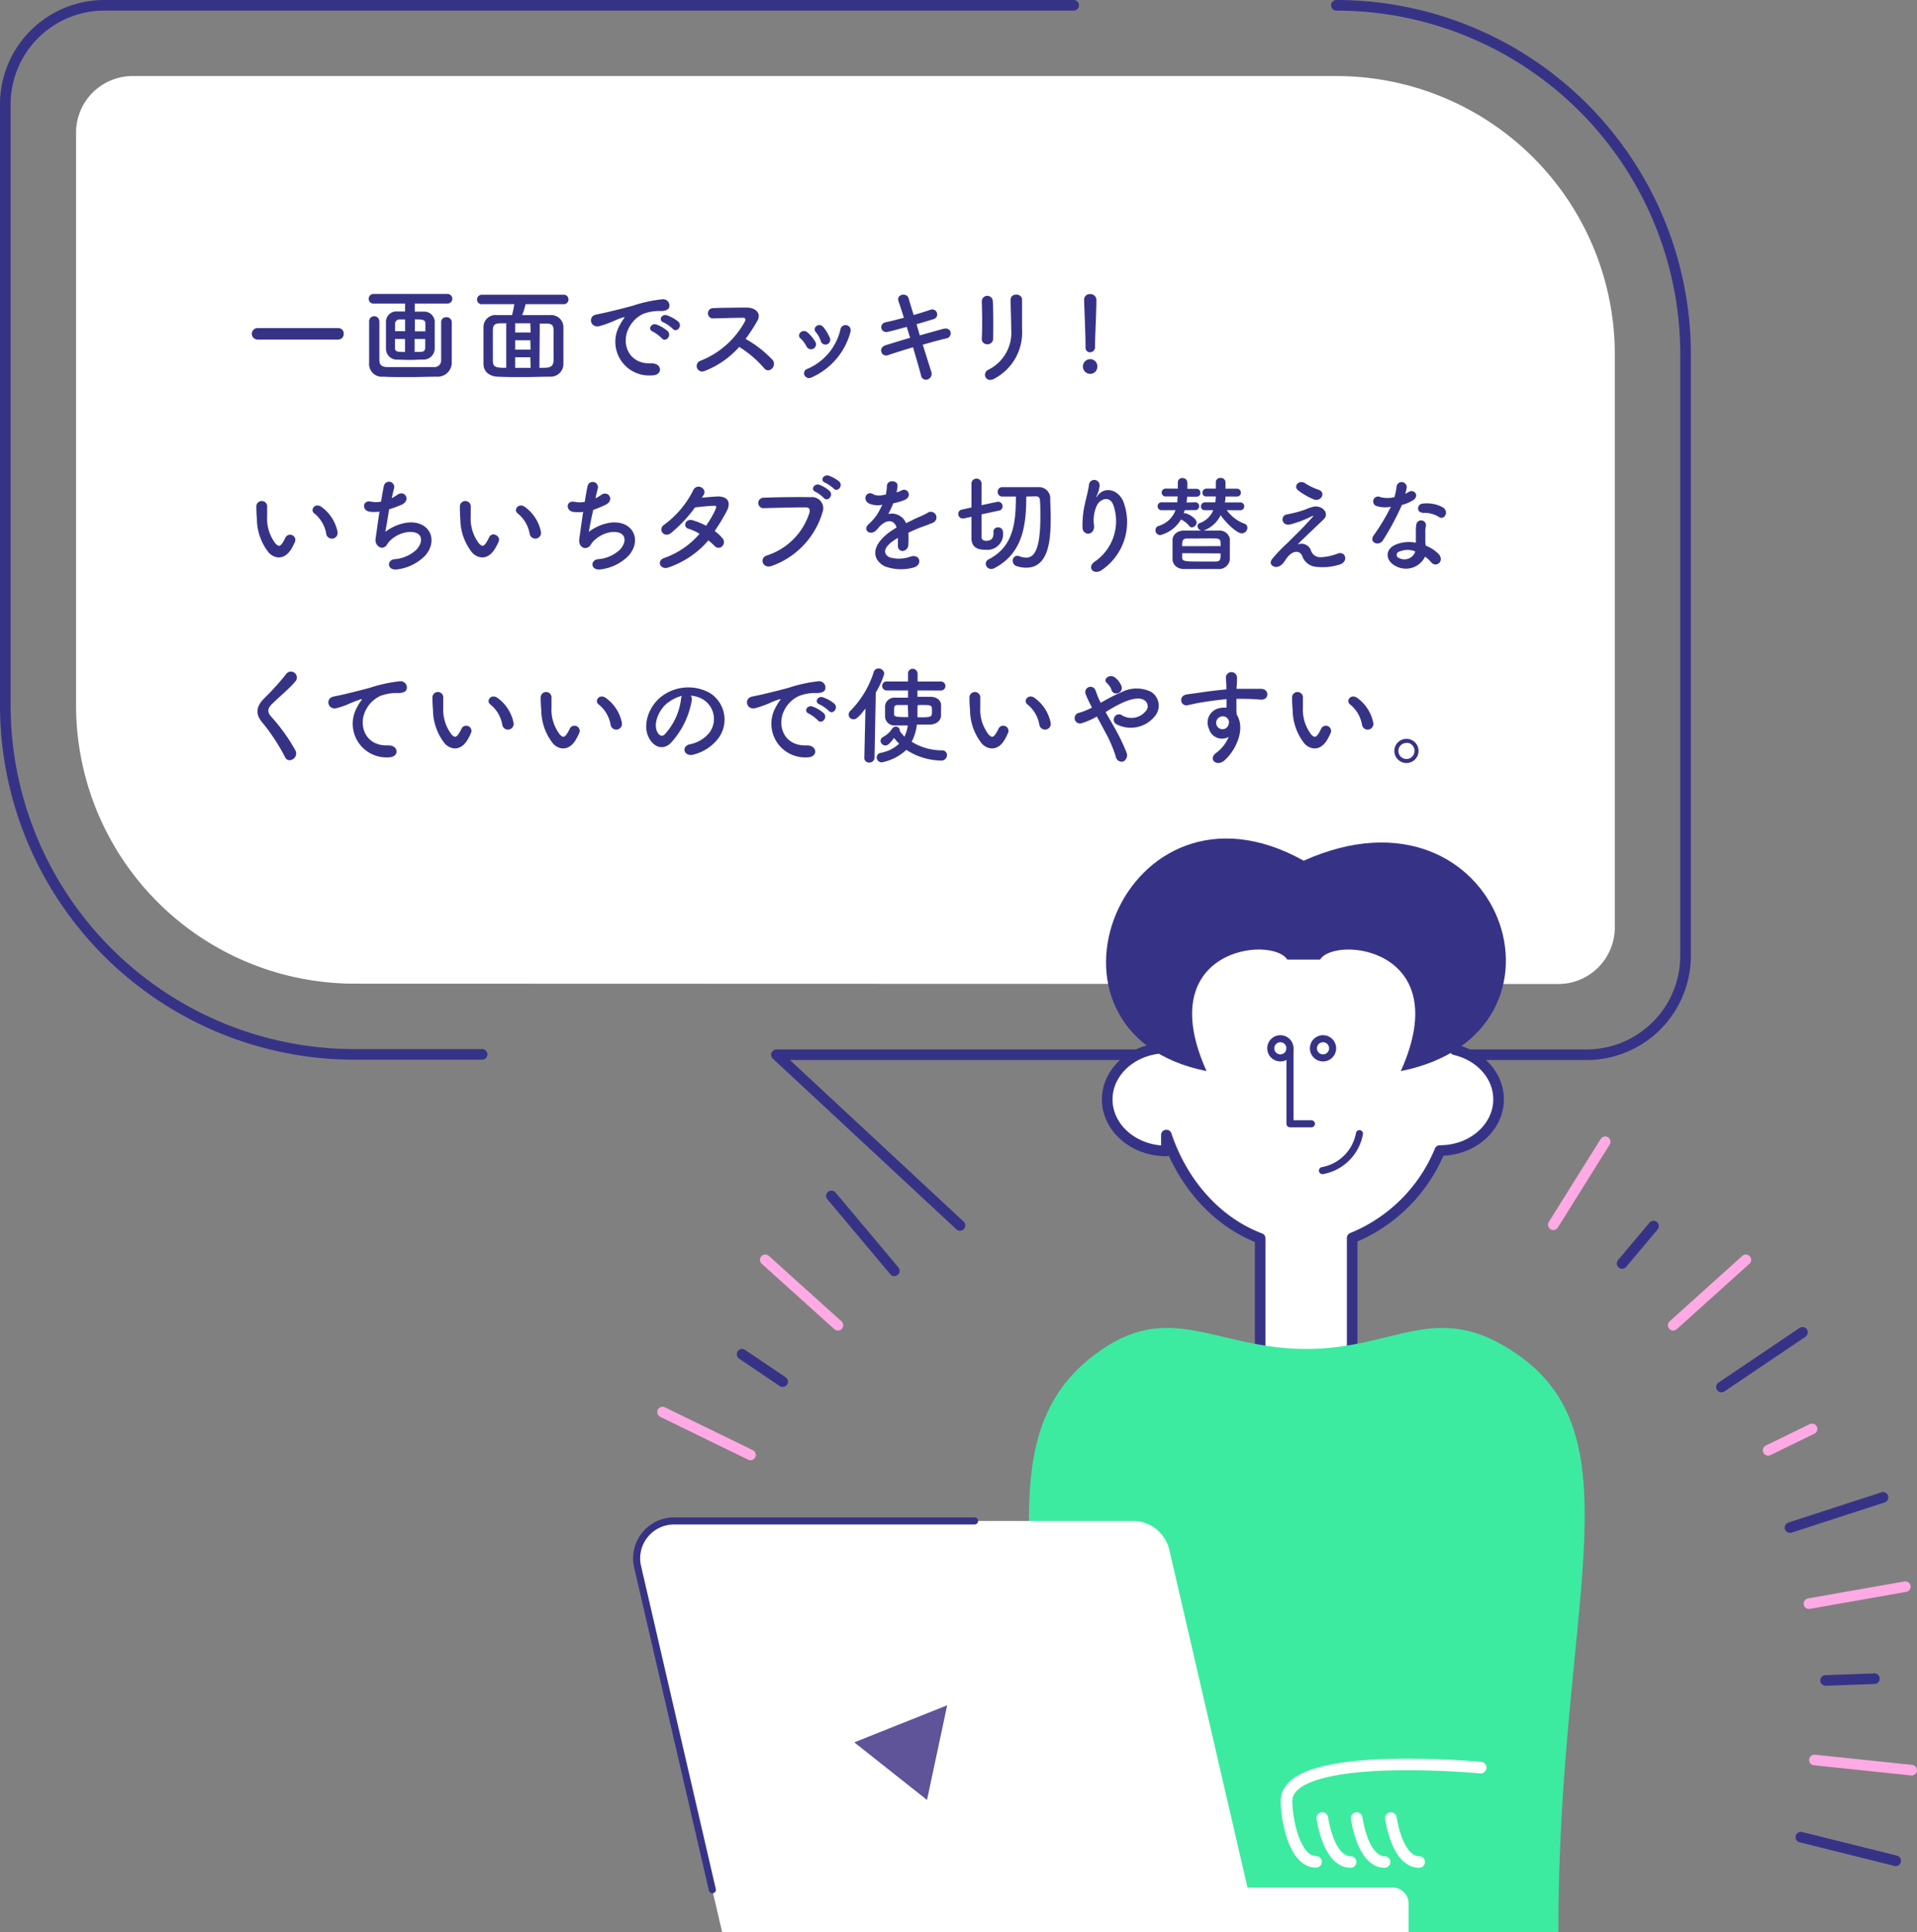 <svg xmlns="http://www.w3.org/2000/svg" width="270.94" height="273.16" viewBox="0 0 270.94 273.16">
  <rect x="0" y="0" width="270.94" height="273.16" fill="#808080" stroke="none"/>
  <defs>
    <style>
      .cls-1, .cls-7 {
        fill: #fff;
      }

      .cls-2, .cls-4, .cls-6, .cls-9 {
        fill: none;
      }

      .cls-2, .cls-4, .cls-7 {
        stroke: #363387;
      }

      .cls-2, .cls-4, .cls-6, .cls-7, .cls-9 {
        stroke-linecap: round;
        stroke-linejoin: round;
      }

      .cls-2, .cls-9 {
        stroke-width: 1.5px;
      }

      .cls-3 {
        fill: #363387;
      }

      .cls-5 {
        fill: #3ceba0;
      }

      .cls-6 {
        stroke: #fff;
        stroke-width: 1.64px;
      }

      .cls-8 {
        fill: #5f5399;
      }

      .cls-9 {
        stroke: #ffaae4;
      }
    </style>
  </defs>
  <g id="レイヤー_2" data-name="レイヤー 2">
    <g id="illust">
      <g>
        <path class="cls-1" d="M50.1,139.05A39.36,39.36,0,0,1,10.75,99.69V18.75a8,8,0,0,1,8-8H188.88A39.35,39.35,0,0,1,228.23,50.1v81a8,8,0,0,1-8,8Z"/>
        <g>
          <path class="cls-2" d="M68.14,149.05h-18A49.36,49.36,0,0,1,.75,99.69V14.75a14,14,0,0,1,14-14h137"/>
          <path class="cls-2" d="M188.88.75A49.35,49.35,0,0,1,238.23,50.1v85a14,14,0,0,1-14,14H109.74l25.94,24.13"/>
          <g>
            <path class="cls-3" d="M36.4,48a.81.81,0,1,1,0-1.62H47.79a.76.76,0,0,1,.79.8.77.77,0,0,1-.79.82Z"/>
            <path class="cls-3" d="M58.62,42.91v1.14c.37,0,.79,0,1.29,0a1.5,1.5,0,0,1,1.53,1.3c0,.47,0,1.25,0,2s0,1.56,0,2a1.57,1.57,0,0,1-1.61,1.48c-.85,0-1.29.05-1.71.05s-.93,0-1.9-.05a1.53,1.53,0,0,1-1.67-1.47c0-.49,0-1.25,0-2s0-1.49,0-1.91a1.46,1.46,0,0,1,1.59-1.42l1.11,0V42.91H52.81a.65.65,0,0,1-.7-.66.69.69,0,0,1,.7-.7H63.25a.68.68,0,1,1,0,1.36Zm-5,2.51c0,.94,0,2.13,0,3.25,0,.81,0,1.61,0,2.22s.24.93,1,1c.88,0,2.13,0,3.39,0s2.49,0,3.34,0a.93.93,0,0,0,1-.91c0-.75,0-1.64,0-2.55s0-2.06,0-2.93v0a.68.68,0,0,1,.73-.66.72.72,0,0,1,.77.69c0,.66,0,1.67,0,2.72s0,2.16,0,3a2,2,0,0,1-2.13,2c-1,0-2.46.06-3.86.06s-2.76,0-3.69-.06a1.81,1.81,0,0,1-2-2c0-1,0-2,0-3.13,0-.92,0-1.83,0-2.7a.72.72,0,0,1,1.44,0Zm3.63-.26-.75,0a.6.6,0,0,0-.66.6c0,.24,0,.63,0,1.06h1.42Zm0,2.76H55.83c0,.5,0,.95,0,1.23,0,.57.23.6,1.41.6Zm2.87-1.08c0-.43,0-.81,0-1.08,0-.58-.37-.61-1.48-.61v1.69Zm-.66,2.9c.39,0,.63-.14.64-.6,0-.27,0-.72,0-1.22h-1.5v1.83Z"/>
            <path class="cls-3" d="M74.28,43a9.87,9.87,0,0,1-.48,1.54c3.15,0,3.42,0,4,0a1.72,1.72,0,0,1,1.83,1.72c0,.89,0,1.85,0,2.79s0,1.62,0,2.34a1.8,1.8,0,0,1-1.86,1.86c-1.22,0-2.51.06-3.77.06s-2.5,0-3.67-.06-2-.71-2-1.82c0-.78,0-1.57,0-2.36,0-1,0-1.94,0-2.9a1.7,1.7,0,0,1,1.88-1.63l2.16,0A13.6,13.6,0,0,0,72.69,43H68.13a.65.65,0,0,1-.71-.65.69.69,0,0,1,.71-.69H79.68a.67.67,0,1,1,0,1.34ZM71.55,45.7l-.78,0c-.86,0-1.1.25-1.11,1s0,1.63,0,2.58c0,.59,0,1.2,0,1.71,0,.79.33.94,1.2,1l.69,0Zm3.4,0H72.81V47H75Zm0,2.4H72.81v1.33H75Zm0,2.4H72.81V52H75ZM76.24,52c1.34,0,1.92,0,2-1,0-.64,0-1.36,0-2.09s0-1.48,0-2.17c0-.86-.33-1-1.06-1l-.89,0Z"/>
            <path class="cls-3" d="M87.64,45.88a6.28,6.28,0,0,1,.48-.78c.24-.31.17-.3-.12-.21-1.12.36-.87.36-1.89.75-.48.18-.9.33-1.35.45-1.32.36-1.72-1.36-.52-1.62.31-.07,1.18-.24,1.66-.36.74-.18,2.06-.48,3.59-.91a19.7,19.7,0,0,1,4.08-.89.89.89,0,0,1,1,1.16c-.09.25-.42.55-1.47.49a6.45,6.45,0,0,0-2.22.42A4.36,4.36,0,0,0,89,46.14c-1.32,2.2-.31,5.35,3.05,5.23,1.57-.06,1.68,1.71.09,1.69A4.76,4.76,0,0,1,87.64,45.88Zm4.62,1c-.79-.34-.19-1.27.54-1a5.05,5.05,0,0,1,1.58.94c.61.66-.32,1.62-.84,1A5.83,5.83,0,0,0,92.26,46.87Zm1.52-1.3c-.81-.32-.23-1.28.51-1a5.07,5.07,0,0,1,1.59.9c.63.63-.26,1.62-.8,1A5.31,5.31,0,0,0,93.78,45.57Z"/>
            <path class="cls-3" d="M99.49,52.48A.77.77,0,1,1,99,51a12.27,12.27,0,0,0,6.29-5.58c.13-.26.07-.5-.26-.5-.94,0-3,.06-4.33.09a.73.73,0,0,1,0-1.45c1.09-.05,3.3-.08,4.81-.08,1.35,0,2.12.86,1.53,1.88a25.32,25.32,0,0,1-1.66,2.55,15.91,15.91,0,0,1,3.84,3c.6.85-.53,2-1.23,1.13a15.45,15.45,0,0,0-3.51-3A12.64,12.64,0,0,1,99.49,52.48Z"/>
            <path class="cls-3" d="M114,49a4,4,0,0,0-.86-1.16c-.61-.52.26-1.47,1-.84a5.36,5.36,0,0,1,1.11,1.34A.69.69,0,1,1,114,49Zm-.3,4.06a.66.66,0,0,1,.37-.9,8,8,0,0,0,4.73-5.67.73.73,0,1,1,1.41.39,9.76,9.76,0,0,1-5.48,6.46A.71.71,0,0,1,113.73,53.08ZM116,48.19a3.89,3.89,0,0,0-.71-1.26c-.54-.6.47-1.42,1.08-.69a6,6,0,0,1,.9,1.49A.68.68,0,1,1,116,48.19Z"/>
            <path class="cls-3" d="M130,47.41c1.22-.34,2.43-.69,3.35-.93,1.17-.3,1.36,1.14.43,1.35s-2.08.53-3.36.9l1.2,3.81a.84.84,0,0,1-.49,1.09.7.7,0,0,1-.95-.54c-.24-.93-.66-2.39-1.14-4-1.33.4-2.64.81-3.55,1.12s-1.44-1.06-.32-1.41c.87-.27,2.13-.66,3.47-1.05-.17-.52-.33-1-.48-1.54-.93.25-1.85.51-2.63.69-1.08.25-1.36-1.11-.37-1.34.82-.18,1.71-.4,2.59-.64-.3-1-.58-1.79-.76-2.34-.35-1,1.18-1.26,1.42-.44.15.54.42,1.4.72,2.39.86-.24,1.67-.51,2.37-.74a.7.7,0,1,1,.38,1.34c-.68.21-1.49.46-2.34.7Z"/>
            <path class="cls-3" d="M139.54,48.66a.74.74,0,0,1-.78-.77c.09-1.48.05-3.84,0-5.26a.78.78,0,0,1,1.56-.06c.08,1.35.08,3.91.05,5.31A.78.78,0,0,1,139.54,48.66Zm.12,3.62a5.83,5.83,0,0,0,3.26-5.71c0-1.17-.08-3-.08-4.21,0-1,1.62-.92,1.61,0,0,1.27,0,3,0,4.2a7.37,7.37,0,0,1-3.88,6.95C139.38,54.22,138.72,52.81,139.66,52.28Z"/>
            <path class="cls-3" d="M154.09,52.85a1,1,0,1,1,0-2.08,1,1,0,0,1,1,1.06A1,1,0,0,1,154.09,52.85Zm-.67-3.71v-.41c0-1.32-.12-4-.2-6.34v0a.8.8,0,0,1,.86-.82.84.84,0,0,1,.88.87c0,1.75-.19,5-.19,6.39V49a.73.73,0,0,1-.71.8A.63.63,0,0,1,153.42,49.14Z"/>
            <path class="cls-3" d="M38,78.14a7.68,7.68,0,0,1-1.69-4.79,16.72,16.72,0,0,1-.08-1.67.77.77,0,1,1,1.53,0c0,.58,0,.61,0,1.3a5.76,5.76,0,0,0,1.19,3.87c.39.38.58.42.91,0a6.19,6.19,0,0,0,.5-.89.74.74,0,0,1,1.36.55,7.66,7.66,0,0,1-.58,1.15C40.17,79.18,38.83,79,38,78.14Zm8.12-2.63a4.72,4.72,0,0,0-1.67-2.91c-.72-.5.09-1.61,1-.93a5.7,5.7,0,0,1,2.25,3.48A.81.81,0,0,1,46.11,75.51Z"/>
            <path class="cls-3" d="M54.46,75.18a6.71,6.71,0,0,1,3-1.29c3.15-.42,4.57,2.35,2.68,4.6a6.66,6.66,0,0,1-4,2c-1.44.19-1.52-1.31-.39-1.44a5.11,5.11,0,0,0,3.12-1.36c1.09-1.22.84-2.65-1.2-2.48A4.42,4.42,0,0,0,55,76.56c-.27.28-.35.72-.86.85s-1.17-.46-1.06-1.23.33-2.38.55-3.85a5.63,5.63,0,0,1-1.41,0c-1.11-.18-1-1.69.21-1.42a3.8,3.8,0,0,0,1.43,0c.15-1,.3-1.78.4-2.25a.74.74,0,1,1,1.44.36c-.1.35-.21.84-.33,1.4a7.36,7.36,0,0,0,.8-.48c1-.74,2,.76.58,1.41A17.12,17.12,0,0,1,55,72C54.79,73.33,54.56,74.65,54.46,75.18Z"/>
            <path class="cls-3" d="M66.75,78.14a7.68,7.68,0,0,1-1.69-4.79A16.72,16.72,0,0,1,65,71.68a.77.77,0,1,1,1.53,0c0,.58,0,.61,0,1.3a5.76,5.76,0,0,0,1.19,3.87c.38.38.58.42.91,0a6.19,6.19,0,0,0,.5-.89c.4-.86,1.64-.23,1.36.55a6.8,6.8,0,0,1-.59,1.15C68.92,79.18,67.59,79,66.75,78.14Zm8.12-2.63A4.77,4.77,0,0,0,73.2,72.6c-.72-.5.09-1.61,1-.93a5.75,5.75,0,0,1,2.25,3.48A.81.81,0,0,1,74.87,75.51Z"/>
            <path class="cls-3" d="M83.22,75.18a6.71,6.71,0,0,1,3-1.29c3.15-.42,4.57,2.35,2.68,4.6a6.66,6.66,0,0,1-4,2c-1.44.19-1.52-1.31-.39-1.44a5.11,5.11,0,0,0,3.12-1.36c1.09-1.22.84-2.65-1.2-2.48a4.42,4.42,0,0,0-2.64,1.38c-.27.28-.35.72-.86.85-.66.18-1.17-.46-1.06-1.23s.33-2.38.55-3.85a5.63,5.63,0,0,1-1.41,0c-1.11-.18-1-1.69.21-1.42a3.8,3.8,0,0,0,1.43,0c.15-1,.3-1.78.4-2.25a.74.74,0,1,1,1.44.36c-.1.35-.21.84-.33,1.4a7.36,7.36,0,0,0,.8-.48c1-.74,2,.76.58,1.41a17.12,17.12,0,0,1-1.69.7C83.55,73.33,83.32,74.65,83.22,75.18Z"/>
            <path class="cls-3" d="M94.52,80.2c-1.2.46-1.79-.94-.65-1.32a11.65,11.65,0,0,0,5-3.42,6.74,6.74,0,0,0-1.57-.72c-.84-.22-.45-1.5.6-1.2a10.41,10.41,0,0,1,1.89.78,14.7,14.7,0,0,0,1.26-2.14c.28-.62.22-.69-.17-.68-.6,0-2.14.17-2.65.23a19.54,19.54,0,0,1-3.44,3.66c-1,.69-1.89-.62-.87-1.25a13.57,13.57,0,0,0,4-4.72c.52-1.28,2.07-.35,1.54.52a4.73,4.73,0,0,1-.27.41c.74-.06,1.56-.14,2.28-.17,1.55,0,1.82,1,1.23,2.1s-1.11,1.94-1.69,2.79a5.68,5.68,0,0,1,1.08,1,.81.81,0,0,1,0,1.13.72.72,0,0,1-1.07,0,8.6,8.6,0,0,0-.9-.81A12.9,12.9,0,0,1,94.52,80.2Z"/>
            <path class="cls-3" d="M108.39,78.52a9.28,9.28,0,0,0,6-6c.12-.41.08-.78-.48-.8-1.47,0-3.84.05-6,.12a.74.74,0,1,1,0-1.48c2-.09,4.79-.11,6.69-.08a1.58,1.58,0,0,1,1.64,2.16A11.49,11.49,0,0,1,109.08,80C107.8,80.46,107.25,78.88,108.39,78.52Zm6.87-9c-.77-.31-.17-1.21.52-1a4.61,4.61,0,0,1,1.49.9c.58.63-.3,1.55-.8,1A5.22,5.22,0,0,0,115.26,69.52Zm1.35-1.29c-.77-.3-.21-1.2.49-1a4.79,4.79,0,0,1,1.52.85c.6.6-.26,1.55-.77,1A5.38,5.38,0,0,0,116.61,68.23Z"/>
            <path class="cls-3" d="M126.76,69.61a5.66,5.66,0,0,0,.63-.27c.82-.49,1.63.75.52,1.31a8,8,0,0,1-1.65.49,14.8,14.8,0,0,1-.72,1.52,2.18,2.18,0,0,1,2.52,1.3c.62-.31,1.25-.63,1.83-.88a10.21,10.21,0,0,0,1.17-.56.8.8,0,1,1,.84,1.35,16.87,16.87,0,0,1-1.62.62c-.63.24-1.3.54-1.9.82a12.85,12.85,0,0,1,0,1.65.89.89,0,0,1-.8.93c-.37,0-.72-.27-.67-.85,0-.32,0-.66,0-1l-.39.23c-1.86,1.2-1.64,2.09-.8,2.51a4.77,4.77,0,0,0,3-.11c1.32-.41,1.74,1.21.36,1.57a6.61,6.61,0,0,1-4.09-.21c-2-1.14-1.67-3.17,1-5,.21-.13.45-.3.73-.46-.4-1.26-1.56-1.11-2.53,0l-.06.06a2.91,2.91,0,0,1-.35.39c-.82.74-1.92-.12-1-.93a7.69,7.69,0,0,0,1.22-1.41,14,14,0,0,0,.7-1.33,3,3,0,0,1-1.86-.17c-1.08-.54-.34-2,.71-1.24a2.34,2.34,0,0,0,1.41,0,1.46,1.46,0,0,1,.22,0,6,6,0,0,0,.17-1.26c.06-.9,1.47-.81,1.5-.08a3.15,3.15,0,0,1-.12.87Z"/>
            <path class="cls-3" d="M140.4,75.19a.62.62,0,0,1,.65-.64.65.65,0,0,1,.7.61,2.23,2.23,0,0,1-2.5,2.55c-.66,0-1.95-.06-1.95-1.66,0-.23,0-1.55,0-3l-1.09.24a.5.5,0,0,1-.17,0,.63.63,0,0,1-.6-.65.59.59,0,0,1,.5-.6l1.36-.3c0-1.68,0-3.25,0-3.45a.72.72,0,0,1,1.43,0c0,.26,0,1.62,0,3.12l2.25-.48h.13a.63.63,0,0,1,.59.66.58.58,0,0,1-.47.58l-2.5.54c0,1.58,0,3,0,3.24,0,.46.49.5.64.5.92,0,1.05-.57,1.05-1.17v-.08Zm4.65-5c0,4.17-.54,8.07-4.54,10.14a1,1,0,0,1-.44.1.76.76,0,0,1-.75-.75.69.69,0,0,1,.41-.61c3.51-1.8,3.85-5.17,3.85-8.88-.69,0-1.35,0-1.92,0h0a.63.63,0,0,1-.65-.66.63.63,0,0,1,.65-.67c.63,0,1.38,0,2.13,0,1.05,0,2.13,0,3,0a1.59,1.59,0,0,1,1.65,1.69c0,.77.06,1.65.06,2.55,0,2.73-.09,7.15-3.46,7.15a4.33,4.33,0,0,1-1.35-.22.79.79,0,0,1-.56-.75.66.66,0,0,1,.65-.71,1,1,0,0,1,.31.06,2.53,2.53,0,0,0,.95.2c1.2,0,2-1.3,2-5.79,0-.82,0-1.62-.06-2.29,0-.42-.24-.59-.55-.59Z"/>
            <path class="cls-3" d="M154.77,79.36a6.92,6.92,0,0,0,2.61-7.89c-.5-1.5-1.92-.94-2.36,0a5,5,0,0,0-.39,2.83c.08,1.46-1.54,1.44-1.63.36a13.34,13.34,0,0,1,.34-3.46c.17-.77.45-1.76.57-2.67a.75.75,0,0,1,1.5.13,4.27,4.27,0,0,1-.39,1.4c-.19.4,0,.21.11,0,1.09-1.41,3-.79,3.66.9a8.2,8.2,0,0,1-3,9.57C154.6,81.43,153.51,80.19,154.77,79.36Z"/>
            <path class="cls-3" d="M167.44,72.12c-.05.15-.08.28-.14.43h.23c.61.14,1.6.8,1.6,1.31a.73.73,0,0,1-.67.69.44.44,0,0,1-.36-.18,3.42,3.42,0,0,0-1.14-.92l-.06,0A4.74,4.74,0,0,1,164,75.64a.67.67,0,0,1-.69-.69.62.62,0,0,1,.42-.6,3.63,3.63,0,0,0,2.41-2.23h-1.9a.56.56,0,1,1,0-1.11l2.16,0c0-.27,0-.54.06-.83h-1.64a.56.56,0,1,1,0-1.11l1.65,0c0-.3,0-.59,0-.89v0a.6.6,0,0,1,.65-.6.66.66,0,0,1,.7.65v.87l1.32,0a.52.52,0,0,1,.51.56.5.5,0,0,1-.51.55h-1.36a7.77,7.77,0,0,1-.08.83L169,71a.56.56,0,0,1,0,1.11Zm5.94,0a5.49,5.49,0,0,0,2.47,1.9.59.59,0,0,1,.45.59.82.82,0,0,1-.78.79c-.7,0-2.28-1.5-3-2.58a4.29,4.29,0,0,1-2.4,2.18c.72,0,1.45,0,2.16,0a1.47,1.47,0,0,1,1.54,1.16c0,.49,0,1,0,1.46s0,1,0,1.47a1.53,1.53,0,0,1-1.62,1.35c-.73,0-1.51,0-2.26,0s-1.76,0-2.57,0c-1,0-1.6-.6-1.65-1.34,0-.48,0-.94,0-1.4s0-1,0-1.44.47-1.25,1.62-1.26c.75,0,1.58,0,2.43,0a.7.7,0,0,1-.52-.63.42.42,0,0,1,.3-.42,3.27,3.27,0,0,0,1.93-1.83h-1.2a.5.5,0,0,1-.54-.52.56.56,0,0,1,.54-.59l1.49,0a7.74,7.74,0,0,0,.07-.83h-1.35a.5.5,0,0,1-.54-.52.56.56,0,0,1,.54-.59l1.35,0c0-.32,0-.6,0-.89h0a.61.61,0,0,1,.66-.62.65.65,0,0,1,.71.63v.89l1.69,0a.56.56,0,0,1,0,1.11H173.2c0,.27,0,.54-.09.83l2.26,0a.56.56,0,0,1,0,1.11Zm-.86,5.08c0-.8,0-1.06-.73-1.08s-1.67,0-2.51,0c-.51,0-1,0-1.47,0-.73,0-.73.42-.73,1.09Zm-5.44,1c0,.19,0,.38,0,.58,0,.6.36.6,3,.6.59,0,1.16,0,1.71,0,.72,0,.72-.32.72-1.15Z"/>
            <path class="cls-3" d="M185.27,77.77a1.37,1.37,0,0,0,1.33,1,7.47,7.47,0,0,0,2.37-.48c1.14-.51,1.68,1,.48,1.48a7.94,7.94,0,0,1-3.4.36,2.27,2.27,0,0,1-2-1.54c-.33-.81-1.44-.93-2.41.63-.53.84-1,.91-1.26.93-.5,0-1.17-.47-.51-1.22A21.53,21.53,0,0,1,181.7,77c.52-.47.94-.93,1.42-1.4.69-.67,1.67-1.68,2.42-2.55.16-.19.06-.16-.08-.1a14.93,14.93,0,0,1-3.09,1.18c-1.27.29-1.48-1.27-.45-1.42a16.08,16.08,0,0,0,2.64-.71,5.36,5.36,0,0,1,1.17-.39c1.25-.16,2.16,1,1.38,1.77s-3,2.84-3.72,3.59A1.43,1.43,0,0,1,185.27,77.77Zm-1.79-8.44c-.76-.62.14-1.59,1-1a8.68,8.68,0,0,0,1.88.9c1.09.38.37,1.73-.66,1.37A10,10,0,0,1,183.48,69.33Z"/>
            <path class="cls-3" d="M194.65,71.56a.69.69,0,1,1,.44-1.29,4,4,0,0,0,2,0,9.29,9.29,0,0,0,.3-1.52.72.72,0,0,1,1.43.14,6.17,6.17,0,0,1-.21.91,5.27,5.27,0,0,0,.48-.25c.67-.48,1.62.45.66,1.14a5.77,5.77,0,0,1-1.61.69,37.55,37.55,0,0,1-2.68,5c-.56.9-2,.32-1.34-.66a28.74,28.74,0,0,0,2.46-4.09A4,4,0,0,1,194.65,71.56ZM197.23,80c-1.39-.7-1.56-2.32,0-3a4.86,4.86,0,0,1,2.88-.28v-.53c0-.37,0-.75,0-1.12a4.86,4.86,0,0,1,.08-1,.69.69,0,0,1,1.35.27,2.79,2.79,0,0,0-.09.71c0,.34,0,.72,0,1.15s0,.6.06.93a5.27,5.27,0,0,1,1.83,1.2c.86,1-.36,2-1.08,1.14a4.31,4.31,0,0,0-.85-.78A3,3,0,0,1,197.23,80Zm.48-2a.46.46,0,0,0,0,.87,1.62,1.62,0,0,0,2.28-.8s0-.1,0-.14A3,3,0,0,0,197.71,78Zm3.35-5.53c-.83,0-.89-1.2.07-1.29a4.78,4.78,0,0,1,2.76.52c1,.62.24,1.86-.49,1.4A3.83,3.83,0,0,0,201.06,72.51Z"/>
            <path class="cls-3" d="M40.3,107.06a27.16,27.16,0,0,0-3.18-4.87c-1-1.15-1-2.22.18-3.43a38.25,38.25,0,0,0,3.08-3.39.84.84,0,1,1,1.33,1c-.75.91-2.34,2.22-3.27,3.15-.64.64-.67,1.09-.18,1.71a25.68,25.68,0,0,1,3.51,4.88C42.24,107.14,40.78,108,40.3,107.06Z"/>
            <path class="cls-3" d="M50.52,99.88A5.28,5.28,0,0,1,51,99.1c.24-.31.16-.3-.12-.21a20.12,20.12,0,0,0-1.89.75c-.48.18-.9.33-1.35.45-1.32.36-1.71-1.36-.51-1.62.31-.07,1.18-.24,1.66-.36.74-.18,2-.48,3.57-.91a20,20,0,0,1,4.1-.89.89.89,0,0,1,1,1.16c-.09.25-.42.55-1.47.49a6.57,6.57,0,0,0-2.24.42,4.3,4.3,0,0,0-1.92,1.76c-1.32,2.2-.31,5.35,3,5.23,1.57-.06,1.66,1.71.07,1.69A4.76,4.76,0,0,1,50.52,99.88Z"/>
            <path class="cls-3" d="M62.89,105.14a7.68,7.68,0,0,1-1.69-4.79,16.72,16.72,0,0,1-.08-1.67.77.77,0,1,1,1.53,0c0,.58,0,.61,0,1.3a5.76,5.76,0,0,0,1.19,3.87c.39.38.58.42.91,0a6.19,6.19,0,0,0,.5-.89.74.74,0,0,1,1.36.55,7.66,7.66,0,0,1-.58,1.15C65.07,106.18,63.73,106,62.89,105.14ZM71,102.51a4.72,4.72,0,0,0-1.67-2.91c-.72-.5.09-1.61,1-.93a5.7,5.7,0,0,1,2.25,3.48A.81.81,0,0,1,71,102.51Z"/>
            <path class="cls-3" d="M78.19,105.14a7.68,7.68,0,0,1-1.69-4.79,16.72,16.72,0,0,1-.08-1.67.77.77,0,1,1,1.53,0c0,.58,0,.61,0,1.3a5.76,5.76,0,0,0,1.19,3.87c.39.38.58.42.91,0a6.19,6.19,0,0,0,.5-.89.74.74,0,0,1,1.36.55,7.66,7.66,0,0,1-.58,1.15C80.37,106.18,79,106,78.19,105.14Zm8.12-2.63a4.72,4.72,0,0,0-1.67-2.91c-.72-.5.09-1.61,1-.93a5.7,5.7,0,0,1,2.25,3.48A.81.81,0,0,1,86.31,102.51Z"/>
            <path class="cls-3" d="M97.77,99a11.8,11.8,0,0,1-3,6.07c-1.16,1.06-2.42.48-3.08-.81-.94-1.86.06-4.65,2.07-6a6.26,6.26,0,0,1,6.48-.35,4.44,4.44,0,0,1,1.4,6.3A6.32,6.32,0,0,1,98,106.67c-1.32.35-1.79-1.16-.5-1.46a4.66,4.66,0,0,0,2.79-1.68,3.24,3.24,0,0,0-.82-4.59,3.82,3.82,0,0,0-1.86-.6A.78.78,0,0,1,97.77,99Zm-3.33.28c-1.4,1.08-2.15,3.08-1.52,4.23.23.44.62.66,1,.33a9,9,0,0,0,2.33-5,1.08,1.08,0,0,1,.13-.47A5,5,0,0,0,94.44,99.31Z"/>
            <path class="cls-3" d="M109.69,99.88a6.28,6.28,0,0,1,.48-.78c.24-.31.17-.3-.12-.21-1.12.36-.87.36-1.89.75-.48.18-.9.33-1.35.45-1.32.36-1.72-1.36-.52-1.62.31-.07,1.18-.24,1.66-.36.74-.18,2.06-.48,3.59-.91a19.7,19.7,0,0,1,4.08-.89.89.89,0,0,1,1,1.16c-.09.25-.42.55-1.47.49a6.45,6.45,0,0,0-2.22.42,4.36,4.36,0,0,0-1.94,1.76c-1.32,2.2-.31,5.35,3,5.23,1.57-.06,1.68,1.71.09,1.69A4.76,4.76,0,0,1,109.69,99.88Zm4.62,1c-.79-.34-.19-1.27.54-1a5.05,5.05,0,0,1,1.58.94c.61.66-.32,1.62-.84,1A5.83,5.83,0,0,0,114.31,100.87Zm1.52-1.3c-.81-.32-.23-1.28.51-1a5.07,5.07,0,0,1,1.59.9c.63.63-.26,1.62-.8,1A5.31,5.31,0,0,0,115.83,99.57Z"/>
            <path class="cls-3" d="M122.16,107.15l.16-7c-1.09,1.45-1.42,1.53-1.71,1.53a.67.67,0,0,1-.67-.66.75.75,0,0,1,.24-.53A13.61,13.61,0,0,0,123.49,95a.67.67,0,0,1,.66-.5.8.8,0,0,1,.83.72,11.11,11.11,0,0,1-1.2,2.67l-.18,9.22a.7.7,0,0,1-.74.68.64.64,0,0,1-.7-.66Zm7.51-9.55v.9c.68,0,1.32,0,1.86,0,.77,0,1.41.43,1.47,1.06a5.7,5.7,0,0,1,0,.72c0,.35,0,.68,0,.92-.06.7-.63,1.18-1.54,1.23-.56,0-1.2,0-1.88,0a6.47,6.47,0,0,1-.73,2.42,8.11,8.11,0,0,0,4.3,1.22.66.66,0,0,1,.69.68.78.78,0,0,1-.88.76A9.16,9.16,0,0,1,128.1,106a7.07,7.07,0,0,1-3.48,1.77.72.72,0,0,1-.71-.72.66.66,0,0,1,.57-.63,5.16,5.16,0,0,0,2.6-1.29,7.69,7.69,0,0,1-.72-.82c-.72,1-1,1.07-1.22,1.07a.7.7,0,0,1-.69-.65.64.64,0,0,1,.38-.56,3.52,3.52,0,0,0,1.29-1.2.55.55,0,0,1,.48-.24.52.52,0,0,1,.57.46.32.32,0,0,1,0,.13,6,6,0,0,0,.66.81,5.11,5.11,0,0,0,.47-1.58c-.66,0-1.28,0-1.8,0a1.31,1.31,0,0,1-1.41-1.22c0-.24,0-.52,0-.79s0-.56,0-.77a1.33,1.33,0,0,1,1.41-1.15c.52,0,1.17,0,1.84,0V97.6h-2.94a.64.64,0,1,1,0-1.27h2.94V95.26h0a.65.65,0,0,1,.64-.72.7.7,0,0,1,.71.7c0,.38,0,.74,0,1.1h3.21a.64.64,0,1,1,0,1.27Zm-1.35,2.06c-.54,0-1,0-1.45,0s-.51.24-.51.81c0,.16,0,.34,0,.48,0,.37.29.42,2,.42,0-.62-.05-1.16-.05-1.53Zm1.35.28c0,.47,0,1,0,1.46,2.05,0,2.05,0,2.05-.9s0-.84-2-.84Z"/>
            <path class="cls-3" d="M138.79,105.14a7.68,7.68,0,0,1-1.69-4.79,16.72,16.72,0,0,1-.08-1.67.77.77,0,1,1,1.53,0c0,.58,0,.61,0,1.3a5.76,5.76,0,0,0,1.19,3.87c.39.38.58.42.91,0a6.19,6.19,0,0,0,.5-.89.74.74,0,0,1,1.36.55,7.66,7.66,0,0,1-.58,1.15C141,106.18,139.63,106,138.79,105.14Zm8.12-2.63a4.72,4.72,0,0,0-1.67-2.91c-.72-.5.09-1.61,1-.93a5.7,5.7,0,0,1,2.25,3.48A.81.81,0,0,1,146.91,102.51Z"/>
            <path class="cls-3" d="M157.44,102.72a27.57,27.57,0,0,1,1.77,3.64,1,1,0,0,1-.45,1.29.86.86,0,0,1-1.07-.74,19.16,19.16,0,0,0-1.59-3.62c-.36-.69-.73-1.38-1.08-2a10.32,10.32,0,0,1-2.13.94.76.76,0,1,1-.36-1.47,10.61,10.61,0,0,0,1.8-.73,4.11,4.11,0,0,0-.21-.42c-.13-.26-.27-.54-.4-.83a5,5,0,0,1-.32-.82.74.74,0,0,1,1.41-.42c.2.49.35,1,.59,1.47.06.1.12.22.18.34a24.08,24.08,0,0,1,3-1.54,4.65,4.65,0,0,1,4.13,0,2.31,2.31,0,0,1,.48,3.47,4.36,4.36,0,0,1-5.46,1.06.73.73,0,0,1-.21-1,.74.74,0,0,1,1.11-.19,2.6,2.6,0,0,0,3.28-.6,1,1,0,0,0-.15-1.55c-.55-.4-1.51-.31-2.76.18a18.59,18.59,0,0,0-2.74,1.49Zm-.36-5.22a1.58,1.58,0,0,0-.33-.6,3.79,3.79,0,0,0-.38-.42c-.49-.51.51-1.29,1.26-.68a2.84,2.84,0,0,1,.89,1.23C158.79,98,157.35,98.46,157.08,97.5Z"/>
            <path class="cls-3" d="M170.86,103a2.08,2.08,0,0,1,1.2-2.82,3.06,3.06,0,0,1,1.29-.13c0-.33,0-.78,0-1.22-1.26.12-2.51.3-3.29.42-1.08.17-1.78.36-2.23.44-1,.18-1.31-1.32-.12-1.52.6-.1,1.57-.21,2.2-.31s2.1-.29,3.42-.41v-.27c0-.93-.07-1-.07-1.47a.79.79,0,0,1,1.57,0c0,.34,0,1-.06,1.44,0,.07,0,.15,0,.22.43,0,.82,0,1.15,0,.74,0,1.26,0,2.28,0,1.26,0,1.2,1.62,0,1.53s-1.42-.09-2.35-.11l-1.1,0c0,.48,0,1,0,1.38,0,.21,0,.53.05.86,1.33,2.1-.26,5.27-1.85,6.55-1,.79-2.31-.27-1-1.2a5.31,5.31,0,0,0,1.71-2.21A1.92,1.92,0,0,1,170.86,103Zm2.52-1.57a1,1,0,0,0-1-.06.91.91,0,0,0-.43,1.14.89.89,0,0,0,1.72-.26.66.66,0,0,0-.09-.57A1.42,1.42,0,0,0,173.38,101.46Z"/>
            <path class="cls-3" d="M184.39,105.14a7.68,7.68,0,0,1-1.69-4.79,16.72,16.72,0,0,1-.08-1.67.77.77,0,1,1,1.53,0c0,.58,0,.61,0,1.3a5.76,5.76,0,0,0,1.19,3.87c.39.38.58.42.91,0a6.19,6.19,0,0,0,.5-.89.74.74,0,0,1,1.36.55,7.66,7.66,0,0,1-.58,1.15C186.57,106.18,185.23,106,184.39,105.14Zm8.12-2.63a4.72,4.72,0,0,0-1.67-2.91c-.72-.5.09-1.61,1-.93a5.7,5.7,0,0,1,2.25,3.48A.81.81,0,0,1,192.51,102.51Z"/>
            <path class="cls-3" d="M198.78,107.86a1.71,1.71,0,1,1,1.71-1.71A1.71,1.71,0,0,1,198.78,107.86Zm0-2.83a1.12,1.12,0,0,0-1.14,1.12,1.14,1.14,0,1,0,2.28,0A1.12,1.12,0,0,0,198.78,105Z"/>
          </g>
        </g>
        <g>
          <g>
            <path class="cls-1" d="M211.8,155.4c0-3.36-2.61-6.17-6.16-7-1.26-12.31-10.21-21.85-21.06-21.85s-19.71,9.45-21,21.68c-4,.54-7.09,3.54-7.09,7.19,0,4,3.74,7.28,8.36,7.28v-2.25c2.31,6.91,7.19,12.32,13.26,14.61v17.72h13V175a22.61,22.61,0,0,0,12.39-12.36C208.08,162.65,211.8,159.4,211.8,155.4Z"/>
            <path class="cls-2" d="M211.8,155.4c0-3.36-2.61-6.17-6.16-7-1.26-12.31-10.21-21.85-21.06-21.85s-19.71,9.45-21,21.68c-4,.54-7.09,3.54-7.09,7.19,0,4,3.74,7.28,8.36,7.28v-2.25c2.31,6.91,7.19,12.32,13.26,14.61v17.72h13V175a22.61,22.61,0,0,0,12.39-12.36C208.08,162.65,211.8,159.4,211.8,155.4Z"/>
          </g>
          <polyline class="cls-4" points="182.32 148.19 182.32 158.86 185.35 158.86"/>
          <path class="cls-3" d="M181.94,135.65c-2.14-3.41-19.25-1.63-11.41,15.76-26.92-5.36-11.76-44,13.73-29.74,27.9-12.51,40.64,24.38,13.72,29.74,7.85-17.39-9.27-19.17-11.41-15.76"/>
          <path class="cls-5" d="M214.62,191.57c-11.53-8.12-17.12-.88-30-.88s-19.4-7.24-30,.88C138,204.24,149,227.44,149,273.16h71.25C220.21,227.44,231.65,203.56,214.62,191.57Z"/>
          <circle class="cls-4" cx="186.99" cy="148.19" r="1.36"/>
          <circle class="cls-4" cx="180.96" cy="148.19" r="1.36"/>
          <path class="cls-1" d="M102.07,266.82h94.74a2.28,2.28,0,0,1,2.28,2.28v4.07a0,0,0,0,1,0,0h-97a0,0,0,0,1,0,0v-6.34A0,0,0,0,1,102.07,266.82Z"/>
          <path class="cls-1" d="M177.78,273.16H102.07l-12-51.71A5.29,5.29,0,0,1,95.26,215h64.86a5.29,5.29,0,0,1,5.15,4.1Z"/>
          <g>
            <path class="cls-6" d="M209.27,249.87s-27.44-2.62-27.44,4.72c0,2.67,1.14,8.6,4.17,8.6"/>
            <path class="cls-6" d="M186.89,257c.45,2.81,1.67,6.21,4,6.21"/>
            <path class="cls-6" d="M191.74,257c.45,2.81,1.66,6.21,3.95,6.21"/>
            <path class="cls-6" d="M196.58,257c.46,2.81,1.67,6.21,4,6.21"/>
          </g>
          <path class="cls-7" d="M100.68,267.14,90.11,221.45A5.29,5.29,0,0,1,95.26,215h42.48"/>
          <polygon class="cls-8" points="120.74 246.3 133.87 241.06 131.02 254.44 120.74 246.3"/>
          <path class="cls-4" d="M186.91,165.48a6.51,6.51,0,0,0,5.23-5.23"/>
        </g>
        <g>
          <line class="cls-2" x1="104.88" y1="191.44" x2="110.62" y2="195.31"/>
          <line class="cls-2" x1="264.92" y1="237.3" x2="258.02" y2="237.55"/>
          <line class="cls-9" x1="256.11" y1="201.99" x2="249.9" y2="205.02"/>
          <line class="cls-2" x1="233.7" y1="173.32" x2="229.26" y2="178.61"/>
          <line class="cls-2" x1="117.51" y1="169.05" x2="126.4" y2="179.64"/>
          <line class="cls-9" x1="108.16" y1="178.09" x2="118.43" y2="187.34"/>
          <line class="cls-9" x1="93.64" y1="199.61" x2="106.07" y2="205.67"/>
          <line class="cls-2" x1="267.93" y1="263.04" x2="254.52" y2="259.7"/>
          <line class="cls-9" x1="270.19" y1="250.23" x2="256.44" y2="248.79"/>
          <line class="cls-9" x1="269.29" y1="224.29" x2="255.67" y2="226.69"/>
          <line class="cls-2" x1="266.14" y1="211.67" x2="252.99" y2="215.94"/>
          <line class="cls-2" x1="254.76" y1="188.34" x2="243.3" y2="196.07"/>
          <line class="cls-9" x1="246.75" y1="178.09" x2="236.48" y2="187.34"/>
          <line class="cls-9" x1="226.87" y1="161.4" x2="219.54" y2="173.13"/>
        </g>
      </g>
    </g>
  </g>
</svg>
